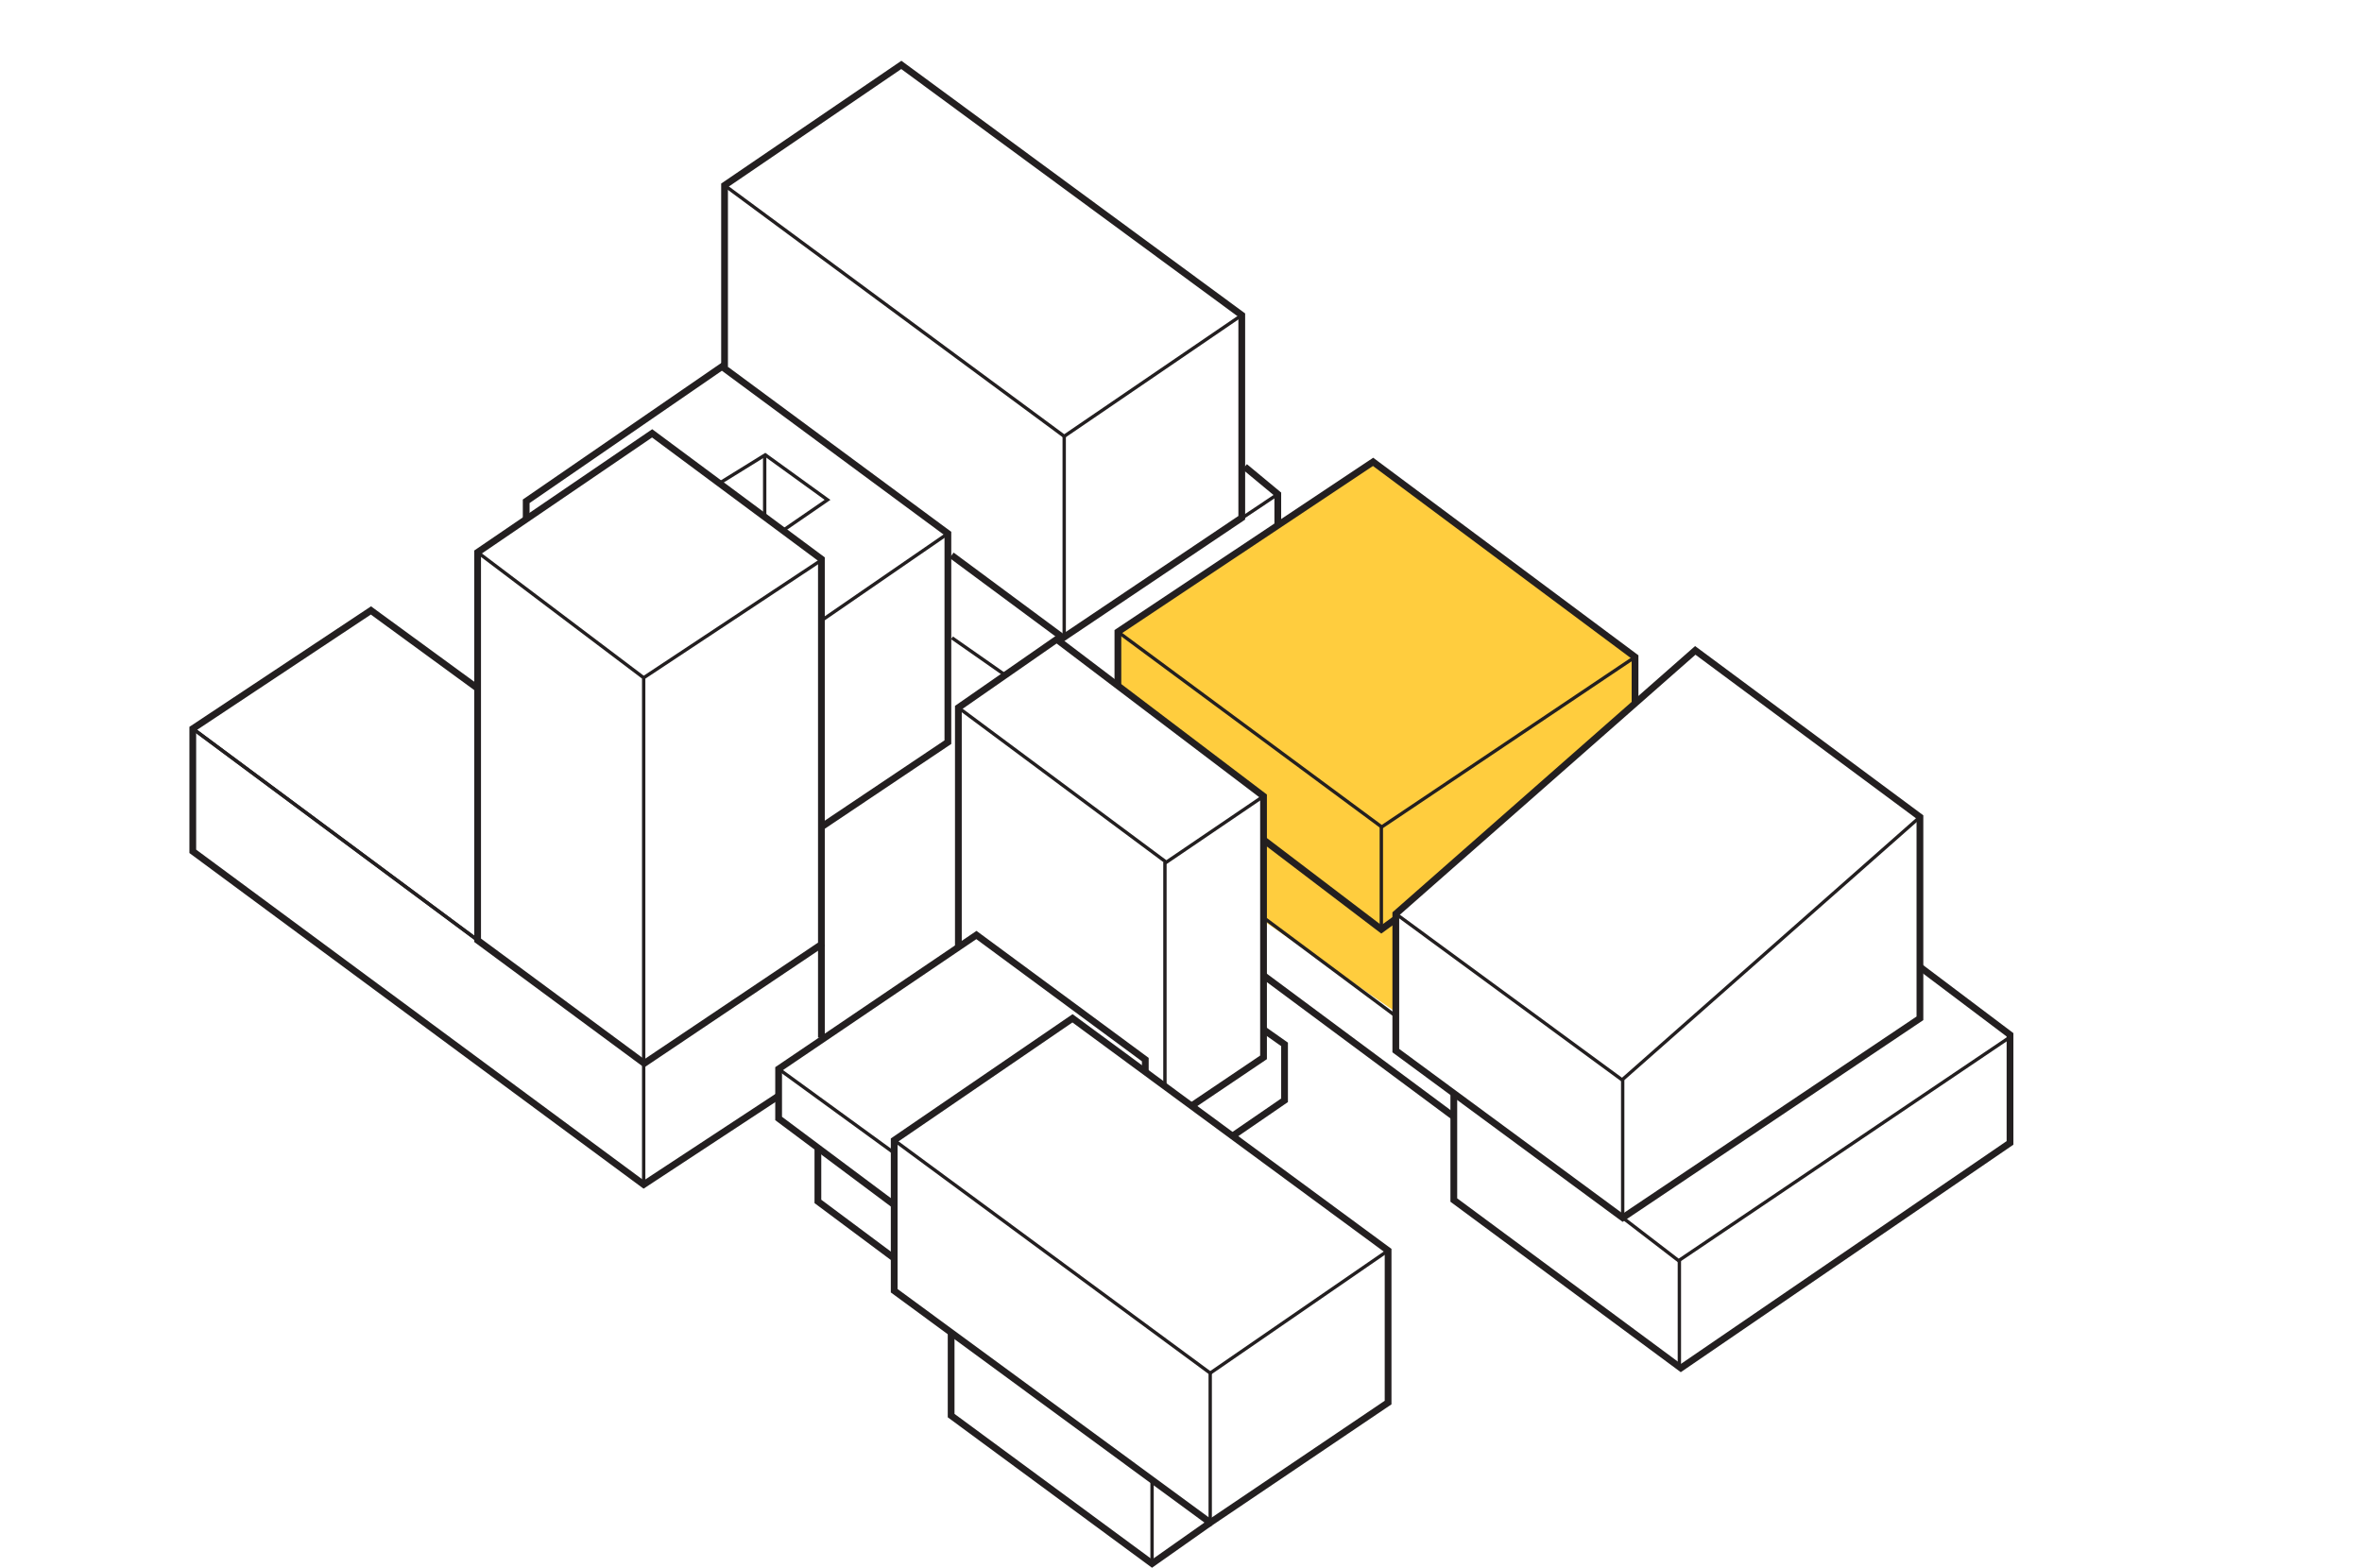 <svg xmlns="http://www.w3.org/2000/svg" id="Layer_2" viewBox="0 0 443.9 294.71"><g id="Layer_1-2"><path d="M210.09,128.9v-10.13l47.96-31.95s49.23,36.12,49.23,36.68v8.72l-44.43,39.09v19.3l-25.82-17.81.56-22.99-27.5-20.9Z" style="fill:#ffcd3e;"></path><polygon points="201.56 191.42 260.87 235.08 260.87 263.65 227.44 286.22 168.05 242.63 168.05 214.34 201.56 191.42" style="fill:none; stroke:#231f20; stroke-miterlimit:10; stroke-width:1.27px;"></polygon><polygon points="360.82 153.58 360.82 191.42 304.96 228.91 262.32 197.49 262.32 171.78 318.6 122.26 360.82 153.58" style="fill:none; stroke:#231f20; stroke-miterlimit:10; stroke-width:1.27px;"></polygon><polyline points="180.11 177.88 180.11 133.02 198.59 120.18 237.46 149.67 237.46 198.76 224.23 207.68" style="fill:none; stroke:#231f20; stroke-miterlimit:10; stroke-width:1.27px;"></polyline><polyline points="168.05 226.48 146.33 210.25 146.33 200.94 183.5 175.76 215.24 199.18 215.24 201.3" style="fill:none; stroke:#231f20; stroke-miterlimit:10; stroke-width:1.27px;"></polyline><polyline points="237.46 193.54 241.41 196.32 241.41 206.83 231.62 213.55" style="fill:none; stroke:#231f20; stroke-miterlimit:10; stroke-width:1.27px;"></polyline><polyline points="153.71 215.64 153.71 225.84 168.05 236.53" style="fill:none; stroke:#231f20; stroke-miterlimit:10; stroke-width:1.27px;"></polyline><polygon points="89.76 103.82 122.56 81.46 154.37 105.09 154.37 177.53 121.08 199.89 89.76 176.75 89.76 103.82" style="fill:none; stroke:#231f20; stroke-miterlimit:10; stroke-width:1.27px;"></polygon><polyline points="89.76 129.4 69.71 114.75 36.23 136.97 36.23 160.03 120.97 222.67 146.33 206" style="fill:none; stroke:#231f20; stroke-miterlimit:10; stroke-width:1.27px;"></polyline><line x1="154.37" y1="177.53" x2="154.37" y2="195.05" style="fill:none; stroke:#231f20; stroke-miterlimit:10; stroke-width:1.27px;"></line><polyline points="360.82 181.76 377.75 194.52 377.75 214.84 315.89 257.16 273.22 225.58 273.22 205.52" style="fill:none; stroke:#231f20; stroke-miterlimit:10; stroke-width:1.27px;"></polyline><polyline points="210.09 128.9 210.09 118.77 258.05 86.82 307.28 123.5 307.28 132.22" style="fill:none; stroke:#231f20; stroke-miterlimit:10; stroke-width:1.27px;"></polyline><polyline points="237.46 157.85 259.6 174.7 262.32 172.72" style="fill:none; stroke:#231f20; stroke-miterlimit:10; stroke-width:1.27px;"></polyline><line x1="273.22" y1="209.92" x2="237.46" y2="183.36" style="fill:none; stroke:#231f20; stroke-miterlimit:10; stroke-width:1.27px;"></line><polyline points="178.75 250.48 178.75 266.1 216.51 293.92 227.44 286.22" style="fill:none; stroke:#231f20; stroke-miterlimit:10; stroke-width:1.27px;"></polyline><polyline points="98.89 97.59 98.89 94.23 135.68 68.91 178.14 100.29 178.14 139.51 154.37 155.45" style="fill:none; stroke:#231f20; stroke-miterlimit:10; stroke-width:1.27px;"></polyline><polyline points="136.17 68.91 136.17 34.84 169.39 12.2 233.37 59.24 233.37 97.33 199.79 119.9 178.84 104.38" style="fill:none; stroke:#231f20; stroke-miterlimit:10; stroke-width:1.27px;"></polyline><polyline points="233.93 87.74 240.14 92.89 240.14 98.8" style="fill:none; stroke:#231f20; stroke-miterlimit:10; stroke-width:1.27px;"></polyline><line x1="36.23" y1="136.97" x2="92.18" y2="178.54" style="fill:none; stroke:#231f20; stroke-miterlimit:10; stroke-width:.63px;"></line><polyline points="233.37 59.24 200 82.01 136.17 34.84" style="fill:none; stroke:#231f20; stroke-miterlimit:10; stroke-width:.63px;"></polyline><line x1="212.07" y1="111.65" x2="240.14" y2="92.89" style="fill:none; stroke:#231f20; stroke-miterlimit:10; stroke-width:.63px;"></line><line x1="200" y1="82.01" x2="200" y2="120.18" style="fill:none; stroke:#231f20; stroke-miterlimit:10; stroke-width:.63px;"></line><line x1="188.92" y1="126.9" x2="178.91" y2="119.9" style="fill:none; stroke:#231f20; stroke-miterlimit:10; stroke-width:.63px;"></line><line x1="154.37" y1="116.66" x2="178.14" y2="100.29" style="fill:none; stroke:#231f20; stroke-miterlimit:10; stroke-width:.63px;"></line><polyline points="135.19 90.84 143.82 85.5 155.52 93.96 147.15 99.72" style="fill:none; stroke:#231f20; stroke-miterlimit:10; stroke-width:.63px;"></polyline><line x1="143.71" y1="97.17" x2="143.71" y2="85.82" style="fill:none; stroke:#231f20; stroke-miterlimit:10; stroke-width:.63px;"></line><polyline points="120.97 222.67 120.97 127.4 89.76 103.82" style="fill:none; stroke:#231f20; stroke-miterlimit:10; stroke-width:.63px;"></polyline><line x1="154.62" y1="105.12" x2="120.97" y2="127.4" style="fill:none; stroke:#231f20; stroke-miterlimit:10; stroke-width:.63px;"></line><line x1="36.23" y1="136.97" x2="94.12" y2="179.97" style="fill:none; stroke:#231f20; stroke-miterlimit:10; stroke-width:.63px;"></line><polyline points="210.09 118.77 259.67 155.45 307.28 123.5" style="fill:none; stroke:#231f20; stroke-miterlimit:10; stroke-width:.63px;"></polyline><line x1="259.6" y1="174.7" x2="259.6" y2="155.45" style="fill:none; stroke:#231f20; stroke-miterlimit:10; stroke-width:.63px;"></line><polyline points="262.32 171.78 304.85 202.99 360.82 153.58" style="fill:none; stroke:#231f20; stroke-miterlimit:10; stroke-width:.63px;"></polyline><polyline points="304.96 202.99 304.96 228.91 315.47 236.98 377.75 194.95" style="fill:none; stroke:#231f20; stroke-miterlimit:10; stroke-width:.63px;"></polyline><line x1="315.61" y1="256.95" x2="315.61" y2="236.99" style="fill:none; stroke:#231f20; stroke-miterlimit:10; stroke-width:.63px;"></line><line x1="262.32" y1="191" x2="237.88" y2="172.8" style="fill:none; stroke:#231f20; stroke-miterlimit:10; stroke-width:.63px;"></line><polyline points="237.46 149.67 219.19 162.08 180.11 133.02" style="fill:none; stroke:#231f20; stroke-miterlimit:10; stroke-width:.63px;"></polyline><line x1="218.93" y1="204.21" x2="218.93" y2="162.08" style="fill:none; stroke:#231f20; stroke-miterlimit:10; stroke-width:.63px;"></line><polyline points="260.87 235.08 227.44 258.11 168.05 214.34" style="fill:none; stroke:#231f20; stroke-miterlimit:10; stroke-width:.63px;"></polyline><line x1="146.33" y1="200.94" x2="168.05" y2="216.74" style="fill:none; stroke:#231f20; stroke-miterlimit:10; stroke-width:.63px;"></line><line x1="227.44" y1="286.22" x2="227.44" y2="258.11" style="fill:none; stroke:#231f20; stroke-miterlimit:10; stroke-width:.63px;"></line><line x1="216.51" y1="293.92" x2="216.51" y2="278.63" style="fill:none; stroke:#231f20; stroke-miterlimit:10; stroke-width:.63px;"></line><rect width="443.9" height="294.61" style="fill:none;"></rect></g></svg>